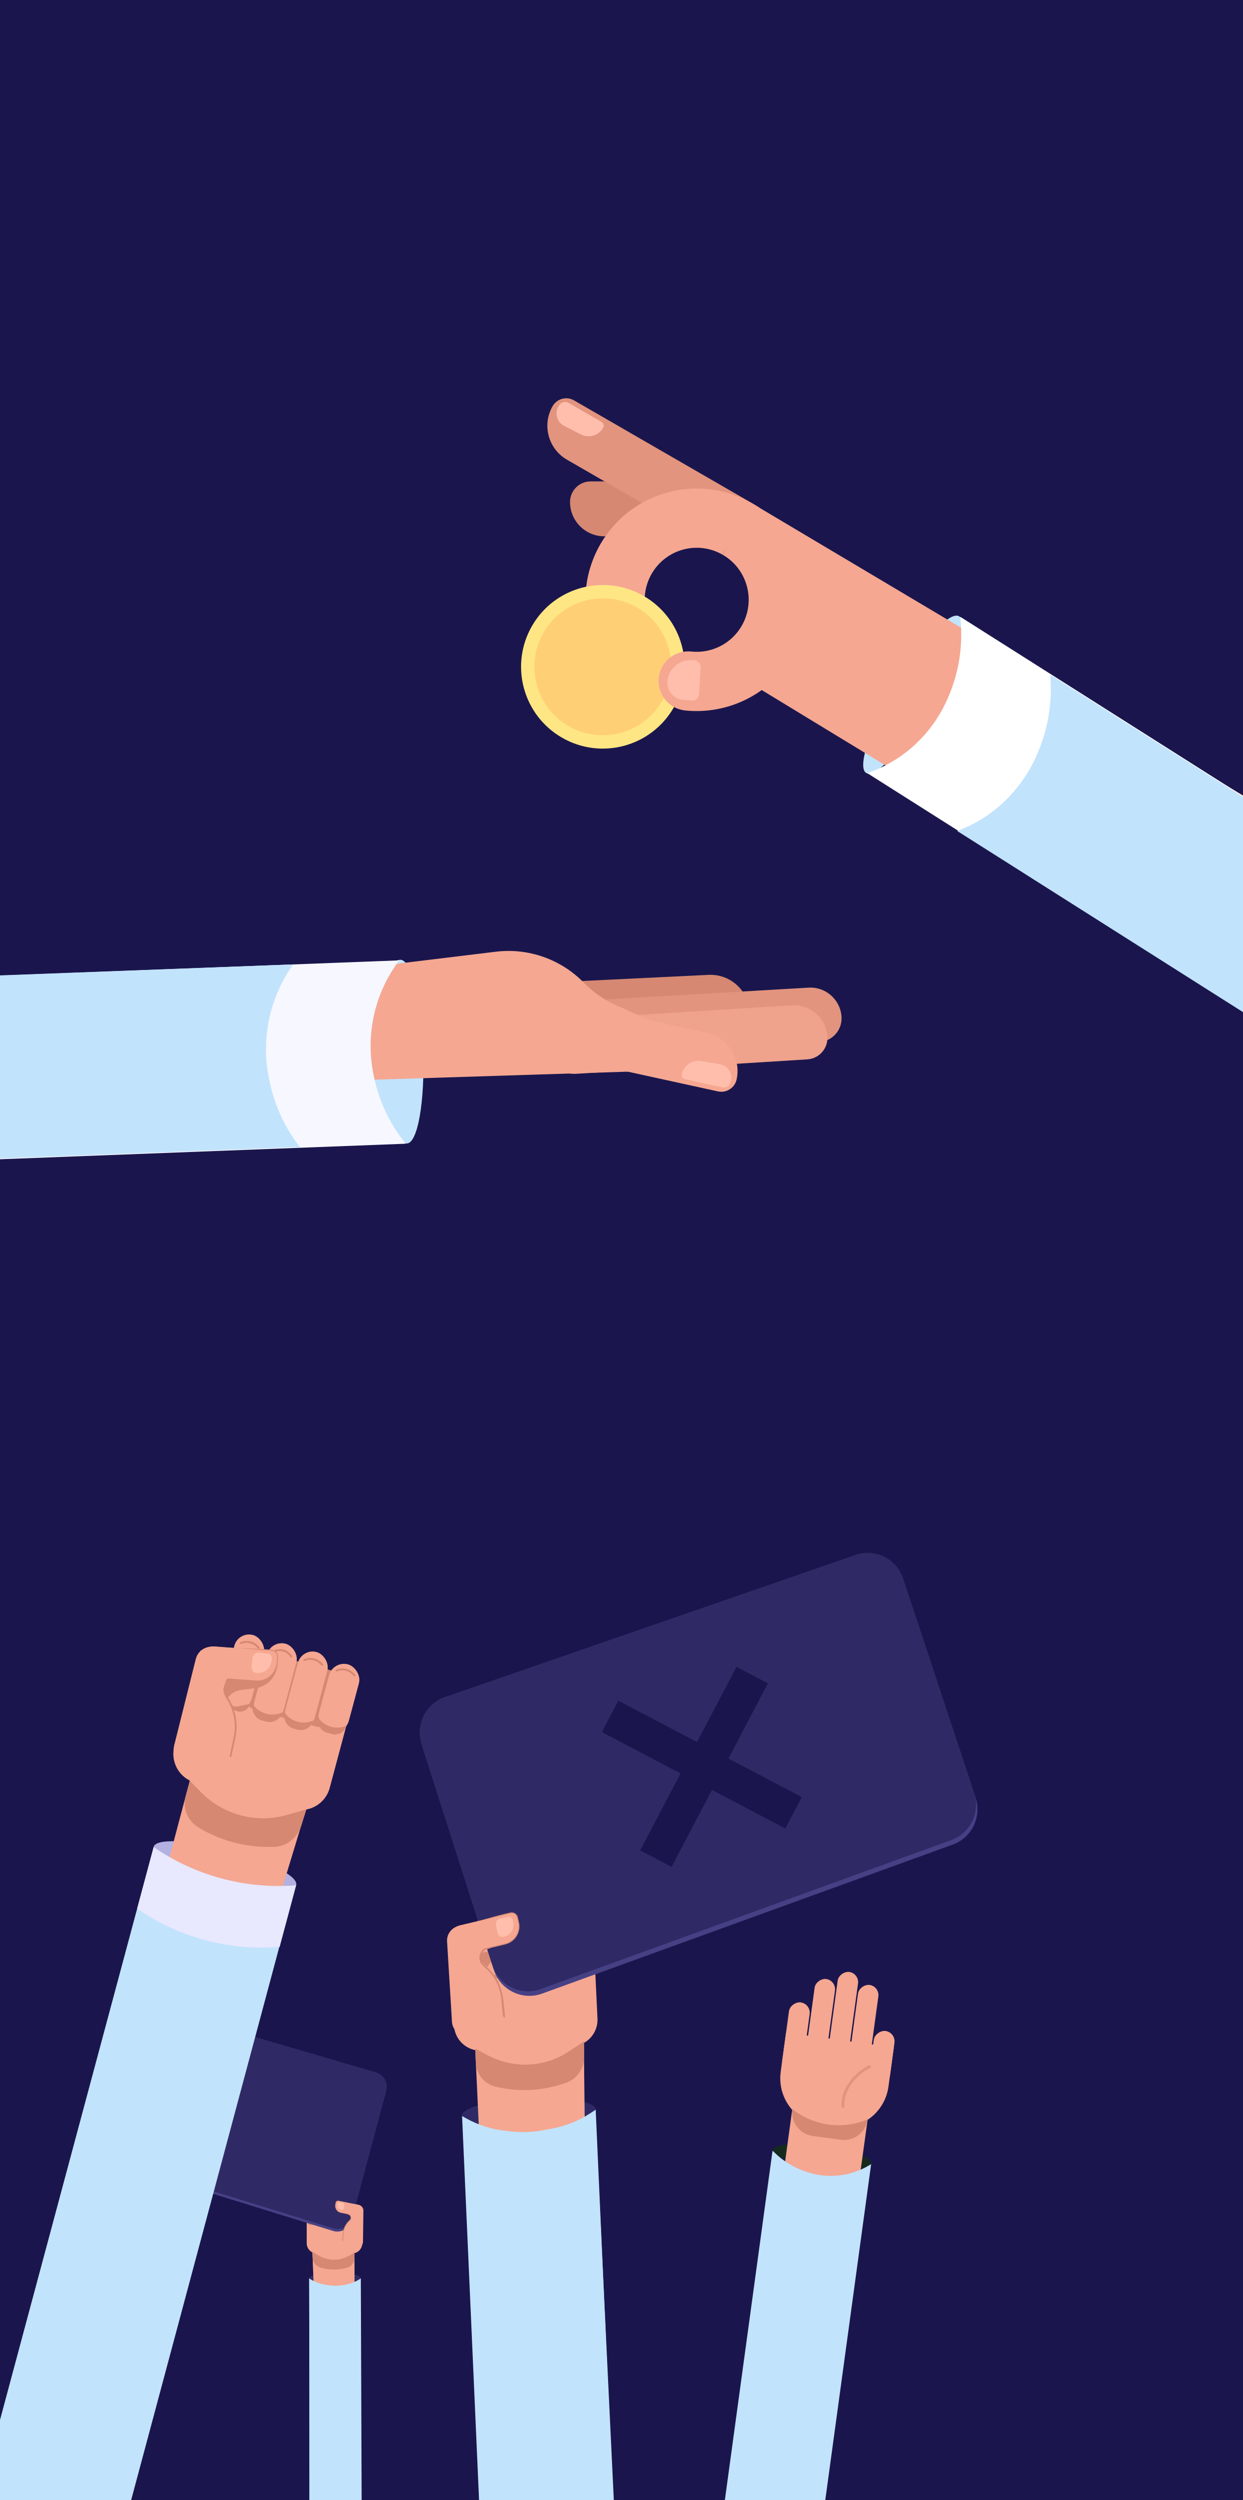 <svg width="385" height="774" viewBox="0 0 385 774" fill="none" xmlns="http://www.w3.org/2000/svg">
<rect x="0" y="0" width="385" height="774" fill="#808080" stroke="none"/>
<g clip-path="url(#clip0_2133_19220)">
<rect width="385" height="774" fill="#1A164D"/>
<ellipse cx="103.67" cy="705.466" rx="7.893" ry="1.733" fill="#2F2A65"/>
<path d="M95.002 683.87H112.149L112.21 694.486C112.22 696.249 110.794 697.683 109.031 697.683H98.181C96.425 697.683 95.002 696.26 95.002 694.504V683.87Z" fill="#F5A791"/>
<path d="M95.002 682.317H107.635L107.664 685.329C107.681 687.096 106.253 688.538 104.485 688.538H98.181C96.425 688.538 95.002 687.114 95.002 685.359V682.317Z" fill="#D68873"/>
<path d="M97.616 720.403L96.699 693.003L103.022 694.114L109.669 694.114L109.615 720.403L97.616 720.403Z" fill="#F5A791"/>
<rect x="98.497" y="689.262" width="8.432" height="3.253" rx="1.627" transform="rotate(-90 98.497 689.262)" fill="#F5A791"/>
<path d="M110.589 696.038C109.668 696.038 108.922 695.292 108.922 694.371L108.922 684.869C108.922 683.905 109.703 683.123 110.667 683.123C111.643 683.123 112.429 683.922 112.413 684.898L112.256 694.399C112.241 695.308 111.499 696.038 110.589 696.038Z" fill="#F5A791"/>
<path d="M107.302 696.95C106.649 696.95 106.119 696.42 106.119 695.767L106.119 692.495C106.119 689.744 107.864 687.296 110.465 686.4C110.949 686.233 111.441 686.633 111.376 687.141L110.35 695.13C110.216 696.17 109.33 696.95 108.281 696.95L107.302 696.95Z" fill="#F5A791"/>
<rect x="101.924" y="689.262" width="8.432" height="3.253" rx="1.627" transform="rotate(-90 101.924 689.262)" fill="#F5A791"/>
<rect x="105.54" y="689.057" width="8.228" height="3.253" rx="1.627" transform="rotate(-90 105.54 689.057)" fill="#F5A791"/>
<rect x="94.88" y="688.673" width="7.44" height="3.307" rx="1.653" transform="rotate(-90 94.88 688.673)" fill="#F5A791"/>
<path d="M103.829 683.123L105.269 684.28C105.304 684.309 105.343 684.334 105.384 684.354L108.348 685.836C108.555 685.939 108.69 686.146 108.702 686.377L108.739 687.095C108.749 687.277 108.681 687.453 108.553 687.582L108.211 687.923C108.15 687.985 108.05 687.985 107.989 687.923L107.889 687.737C107.678 687.34 107.335 687.03 106.919 686.86L105.472 686.269C104.231 685.761 103.536 684.432 103.829 683.123Z" fill="#D68873"/>
<path d="M106.125 694.039L106.238 691.916C106.318 690.419 106.992 689.016 108.112 688.019L108.189 687.95C108.938 687.283 108.6 686.047 107.615 685.854L105.592 685.459C104.466 685.239 103.729 684.15 103.943 683.022L104.055 682.432C104.121 682.088 104.451 681.86 104.795 681.923C107.346 682.389 107.886 682.683 110.769 683.178" stroke="#D68873" stroke-width="0.193"/>
<path d="M104.053 682.444C104.119 682.095 104.455 681.866 104.804 681.933L108.312 682.6L110.827 683.078C111.724 683.248 112.313 684.114 112.142 685.011C111.972 685.908 111.106 686.497 110.209 686.326L105.604 685.451C104.473 685.236 103.73 684.144 103.945 683.012L104.053 682.444Z" fill="#F5A791"/>
<path d="M106.434 684.155C106.381 684.485 106.071 684.71 105.741 684.658C104.944 684.532 104.4 683.783 104.526 682.985L104.567 682.728C104.608 682.469 104.851 682.292 105.11 682.333L106.044 682.481C106.397 682.537 106.637 682.868 106.582 683.221L106.434 684.155Z" fill="#FFBEAC"/>
<path d="M95.81 705.462L96.495 705.867C97.89 706.691 99.434 707.23 101.039 707.451L102.231 707.615C103.364 707.771 104.514 707.767 105.647 707.602L106.444 707.487C108.13 707.242 109.746 706.647 111.188 705.741L111.56 705.507L111.586 777.278H95.81V705.462Z" fill="#C2E3FC"/>
<path d="M96.811 697.367L98.693 698.488C101.619 700.232 105.264 700.239 108.197 698.507L109.644 697.652L109.664 699.284C109.682 700.636 108.796 701.834 107.498 702.214C104.964 702.957 102.274 702.987 99.723 702.3L99.252 702.173C97.92 701.814 96.972 700.637 96.904 699.259L96.811 697.367Z" fill="#D68873"/>
<path d="M101.997 688.02L102.023 688.041C102.967 688.79 104.305 688.781 105.239 688.02C105.239 688.789 104.616 689.412 103.847 689.412H103.389C102.62 689.412 101.997 688.789 101.997 688.02Z" fill="#D68873"/>
<path d="M98.561 687.984L98.587 688.005C99.506 688.751 100.825 688.743 101.734 687.984C101.734 688.754 101.11 689.378 100.34 689.378H99.955C99.186 689.378 98.561 688.754 98.561 687.984Z" fill="#D68873"/>
<path d="M101.162 681.994L101.117 681.962C100.537 681.549 99.756 681.562 99.19 681.994" stroke="#D68873" stroke-width="0.205" stroke-linecap="round"/>
<path d="M97.545 682.185L97.5 682.153C96.92 681.74 96.139 681.753 95.573 682.185" stroke="#D68873" stroke-width="0.205" stroke-linecap="round"/>
<path d="M102.617 681.994L102.768 681.879C103.246 681.514 103.903 681.498 104.398 681.837" stroke="#D68873" stroke-width="0.205" stroke-linecap="round"/>
<path d="M108.205 681.994L108.16 681.962C107.58 681.549 106.799 681.562 106.233 681.994" stroke="#D68873" stroke-width="0.205" stroke-linecap="round"/>
<path d="M94.997 687.622L95.023 687.642C95.926 688.321 97.171 688.313 98.065 687.622C98.065 688.312 97.506 688.871 96.817 688.871H96.246C95.556 688.871 94.997 688.312 94.997 687.622Z" fill="#D68873"/>
<path d="M105.541 688.012L106.753 688.627C107.066 688.786 107.445 688.726 107.695 688.48L107.646 688.57C107.344 689.122 106.642 689.31 106.105 688.982C105.852 688.828 105.671 688.577 105.605 688.288L105.541 688.012Z" fill="#D68873"/>
<path d="M39.35 626.459C40.009 624.098 42.446 622.707 44.814 623.342L116.261 642.486C118.646 643.125 120.061 645.577 119.422 647.962L108.804 687.591C108.147 690.041 105.586 691.455 103.163 690.706L32.076 668.712C29.763 667.996 28.44 665.571 29.09 663.239L39.35 626.459Z" fill="#464085"/>
<path d="M40.024 623.943C40.693 621.542 43.197 620.151 45.589 620.852L116.588 641.666C118.919 642.349 120.278 644.768 119.649 647.113L109.004 686.843C108.347 689.293 105.786 690.707 103.363 689.957L32.274 667.963C29.962 667.247 28.639 664.823 29.288 662.492L40.024 623.943Z" fill="#2F2A65"/>
<ellipse cx="103.736" cy="705.376" rx="8.028" ry="1.763" transform="rotate(-0.192 103.736 705.376)" fill="#2F2A65"/>
<path d="M108.665 687.216C109.089 685.986 107.976 685.549 107.366 685.485L110.283 684.685L110.669 685.876C109.824 686.835 108.241 688.447 108.665 687.216Z" fill="#F5A791"/>
<path d="M97.628 720.588L96.602 692.724L103.036 693.833L109.797 693.81L109.831 720.548L97.628 720.588Z" fill="#F5A791"/>
<path d="M110.739 695.763C109.803 695.766 109.041 695.01 109.038 694.073L109.006 684.409C109.003 683.429 109.795 682.631 110.775 682.628C111.767 682.624 112.569 683.435 112.556 684.426L112.429 694.09C112.417 695.015 111.665 695.76 110.739 695.763Z" fill="#F5A791"/>
<path d="M107.402 696.703C106.737 696.705 106.196 696.168 106.194 695.503L106.183 692.176C106.174 689.378 107.94 686.883 110.582 685.962C111.074 685.79 111.576 686.196 111.511 686.713L110.495 694.841C110.362 695.9 109.464 696.696 108.397 696.699L107.402 696.703Z" fill="#F5A791"/>
<path d="M106.193 693.745L106.3 691.586C106.376 690.063 107.057 688.633 108.193 687.615L108.271 687.545C109.03 686.864 108.682 685.608 107.68 685.416L105.621 685.021C104.475 684.801 103.721 683.696 103.935 682.548L104.048 681.948C104.113 681.598 104.448 681.364 104.799 681.427C107.395 681.893 107.944 682.189 110.879 682.683" stroke="#D68873" stroke-width="0.196"/>
<path d="M104.047 681.961C104.113 681.606 104.454 681.372 104.809 681.438L108.379 682.105L110.939 682.582C111.852 682.753 112.454 683.631 112.283 684.544C112.113 685.457 111.235 686.059 110.322 685.888L105.635 685.014C104.484 684.799 103.724 683.691 103.939 682.539L104.047 681.961Z" fill="#F5A791"/>
<path d="M106.472 683.692C106.42 684.027 106.106 684.257 105.77 684.205C104.958 684.08 104.402 683.32 104.528 682.508L104.569 682.247C104.609 681.983 104.856 681.802 105.12 681.843L106.071 681.991C106.429 682.046 106.675 682.382 106.619 682.741L106.472 683.692Z" fill="#FFBEAC"/>
<path d="M95.741 705.399L96.44 705.809C97.861 706.642 99.434 707.184 101.066 707.403L102.279 707.566C103.433 707.721 104.602 707.713 105.753 707.542L106.564 707.422C108.278 707.167 109.919 706.557 111.383 705.63L111.76 705.39L112.031 778.386L95.986 778.439L95.741 705.399Z" fill="#C2E3FC"/>
<path d="M96.731 697.161L98.648 698.296C101.63 700.059 105.337 700.054 108.314 698.282L109.782 697.408L109.809 699.067C109.831 700.442 108.934 701.664 107.616 702.055C105.041 702.819 102.305 702.859 99.709 702.169L99.229 702.041C97.873 701.681 96.905 700.487 96.831 699.086L96.731 697.161Z" fill="#D68873"/>
<ellipse cx="20.415" cy="4.483" rx="20.415" ry="4.483" transform="matrix(-0.999 0.048 0.048 0.999 184.205 648.864)" fill="#2F2A65"/>
<path d="M183.744 597.457L139.449 599.58L140.605 627.013C140.797 631.568 144.659 635.097 149.213 634.878L177.243 633.535C181.778 633.317 185.279 629.464 185.061 624.929L183.744 597.457Z" fill="#F5A791"/>
<path d="M183.552 593.445L150.915 595.009L151.214 602.793C151.39 607.361 155.258 610.908 159.823 610.689L176.11 609.909C180.646 609.691 184.146 605.838 183.929 601.303L183.552 593.445Z" fill="#D68873"/>
<path d="M181.518 692.158L180.493 621.26L164.298 624.913L147.125 625.737L150.521 693.644L181.518 692.158Z" fill="#F5A791"/>
<rect width="21.809" height="8.414" rx="4.207" transform="matrix(-0.048 -0.999 -0.999 0.048 175.384 611.82)" fill="#F5A791"/>
<path d="M144.986 630.821C147.364 630.707 149.2 628.687 149.086 626.308L147.909 601.761C147.789 599.271 145.674 597.349 143.183 597.468C140.664 597.589 138.732 599.751 138.895 602.268L140.477 626.792C140.628 629.141 142.635 630.934 144.986 630.821Z" fill="#F5A791"/>
<path d="M153.589 632.77C155.277 632.689 156.58 631.255 156.499 629.567L156.094 621.115C155.753 614.009 150.941 607.902 144.113 605.908C142.84 605.536 141.62 606.631 141.851 607.936L145.491 628.446C145.965 631.118 148.351 633.021 151.061 632.891L153.589 632.77Z" fill="#F5A791"/>
<rect width="21.809" height="8.414" rx="4.207" transform="matrix(-0.048 -0.999 -0.999 0.048 166.532 612.244)" fill="#F5A791"/>
<rect width="21.279" height="8.414" rx="4.207" transform="matrix(-0.048 -0.999 -0.999 0.048 157.164 612.163)" fill="#F5A791"/>
<rect width="19.241" height="8.552" rx="4.276" transform="matrix(-0.048 -0.999 -0.999 0.048 184.655 609.85)" fill="#F5A791"/>
<path d="M160.849 596.621L157.273 599.788C157.185 599.867 157.088 599.936 156.985 599.993L149.512 604.189C148.99 604.481 148.666 605.032 148.664 605.63L148.656 607.491C148.654 607.96 148.851 608.408 149.198 608.723L150.124 609.564C150.29 609.715 150.546 609.703 150.697 609.537L150.931 609.043C151.428 607.992 152.277 607.149 153.33 606.658L156.994 604.951C160.138 603.486 161.767 599.967 160.849 596.621Z" fill="#D68873"/>
<path d="M156.268 625.104L155.714 619.634C155.323 615.777 153.406 612.235 150.39 609.798L150.183 609.63C148.165 608 148.887 604.764 151.406 604.145L156.583 602.874C159.466 602.166 161.235 599.261 160.542 596.375L160.179 594.865C159.967 593.984 159.085 593.435 158.203 593.64C151.672 595.16 150.315 595.985 142.926 597.621" stroke="#D68873" stroke-width="0.498"/>
<path d="M160.187 594.893C159.973 594.001 159.076 593.452 158.184 593.666L149.203 595.824L142.766 597.371C140.469 597.922 139.055 600.231 139.607 602.527C140.159 604.823 142.467 606.238 144.764 605.686L156.551 602.854C159.448 602.158 161.232 599.245 160.536 596.348L160.187 594.893Z" fill="#F5A791"/>
<path d="M154.248 599.609C154.424 600.455 155.252 600.999 156.098 600.823C158.143 600.398 159.456 598.395 159.031 596.351L158.894 595.692C158.756 595.028 158.105 594.601 157.441 594.739L155.046 595.237C154.142 595.425 153.562 596.31 153.75 597.214L154.248 599.609Z" fill="#FFBEAC"/>
<path d="M184.334 653.337L182.613 654.468C179.113 656.77 175.189 658.351 171.072 659.121L168.013 659.693C165.104 660.236 162.132 660.368 159.186 660.084L157.111 659.884C152.726 659.461 148.478 658.125 144.64 655.961L143.65 655.402L152.473 840.816L193.229 838.862L184.334 653.337Z" fill="#C2E3FC"/>
<path d="M180.742 632.548L176.02 635.679C168.677 640.546 159.262 641.015 151.471 636.903L147.628 634.874L147.776 639.092C147.9 642.587 150.335 645.572 153.735 646.394C160.374 648 167.328 647.743 173.831 645.652L175.032 645.266C178.428 644.174 180.733 641.016 180.737 637.448L180.742 632.548Z" fill="#D68873"/>
<path d="M166.188 609.044L166.122 609.101C163.777 611.153 160.32 611.296 157.812 609.445C157.908 611.431 159.594 612.963 161.58 612.868L162.765 612.811C164.75 612.716 166.283 611.029 166.188 609.044Z" fill="#D68873"/>
<path d="M175.06 608.526L174.997 608.582C172.715 610.625 169.307 610.766 166.864 608.919C166.959 610.908 168.648 612.443 170.637 612.347L171.631 612.3C173.62 612.204 175.155 610.515 175.06 608.526Z" fill="#D68873"/>
<path d="M167.6 593.374L167.712 593.286C169.159 592.147 171.179 592.084 172.694 593.13" stroke="#D68873" stroke-width="0.531" stroke-linecap="round"/>
<path d="M176.967 593.418L177.079 593.33C178.526 592.191 180.546 592.128 182.062 593.174" stroke="#D68873" stroke-width="0.531" stroke-linecap="round"/>
<path d="M163.843 593.554L163.437 593.274C162.159 592.392 160.458 592.431 159.221 593.37" stroke="#D68873" stroke-width="0.531" stroke-linecap="round"/>
<path d="M149.404 594.246L149.517 594.158C150.964 593.02 152.984 592.957 154.499 594.002" stroke="#D68873" stroke-width="0.531" stroke-linecap="round"/>
<path d="M184.223 607.15L184.158 607.203C181.91 609.07 178.692 609.203 176.297 607.53C176.382 609.311 177.895 610.686 179.677 610.601L181.152 610.53C182.933 610.444 184.308 608.931 184.223 607.15Z" fill="#D68873"/>
<path d="M157.032 609.462L153.978 611.2C153.189 611.65 152.201 611.544 151.525 610.938L151.663 611.164C152.511 612.553 154.348 612.951 155.695 612.039C156.331 611.608 156.766 610.939 156.902 610.183L157.032 609.462Z" fill="#D68873"/>
<path d="M281.216 493.359C279.222 487.34 272.753 484.049 266.714 485.982L138.573 526.987C132.491 528.934 129.138 535.443 131.084 541.526L152.956 609.873C154.955 616.121 161.746 619.457 167.912 617.22L295.125 571.078C301.01 568.944 304.128 562.513 302.159 556.57L281.216 493.359Z" fill="#464085"/>
<path d="M279.731 488.713C277.706 482.592 271.065 479.309 264.972 481.417L137.791 525.416C131.855 527.47 128.644 533.886 130.558 539.869L152.511 608.471C154.511 614.719 161.301 618.054 167.468 615.817L294.684 569.674C300.568 567.54 303.686 561.113 301.72 555.171L279.731 488.713Z" fill="#2F2A65"/>
<ellipse cx="20.763" cy="4.559" rx="20.763" ry="4.559" transform="matrix(-0.999 0.045 0.045 0.999 184.389 648.619)" fill="#2F2A65"/>
<path d="M148.861 607.796C147.614 604.67 150.435 603.404 152.001 603.162L144.367 601.457L143.517 604.581C145.818 606.955 150.108 610.922 148.861 607.796Z" fill="#F5A791"/>
<path d="M181.508 692.641L180.707 620.53L164.223 624.191L146.754 624.97L149.977 694.047L181.508 692.641Z" fill="#F5A791"/>
<path d="M144.57 630.134C146.989 630.026 148.863 627.978 148.755 625.558L147.642 600.588C147.529 598.055 145.384 596.093 142.85 596.206C140.288 596.32 138.316 598.512 138.472 601.073L139.998 626.021C140.144 628.41 142.179 630.241 144.57 630.134Z" fill="#F5A791"/>
<path d="M153.306 632.146C155.023 632.069 156.353 630.615 156.276 628.898L155.893 620.3C155.571 613.072 150.698 606.844 143.76 604.793C142.466 604.411 141.222 605.52 141.453 606.848L145.085 627.72C145.558 630.439 147.977 632.383 150.735 632.26L153.306 632.146Z" fill="#F5A791"/>
<path d="M156.056 624.358L155.511 618.793C155.126 614.868 153.189 611.26 150.13 608.771L149.919 608.599C147.873 606.934 148.618 603.646 151.182 603.025L156.451 601.75C159.386 601.039 161.195 598.091 160.5 595.153L160.136 593.616C159.924 592.72 159.029 592.158 158.131 592.364C151.483 593.888 150.1 594.722 142.58 596.361" stroke="#D68873" stroke-width="0.507"/>
<path d="M160.145 593.645C159.93 592.737 159.02 592.176 158.112 592.391L148.971 594.554L142.418 596.106C140.081 596.659 138.635 599.002 139.188 601.339C139.742 603.677 142.085 605.123 144.422 604.569L156.42 601.729C159.369 601.031 161.194 598.075 160.496 595.126L160.145 593.645Z" fill="#F5A791"/>
<path d="M154.091 598.421C154.267 599.283 155.108 599.838 155.969 599.662C158.05 599.237 159.393 597.205 158.967 595.124L158.83 594.453C158.692 593.777 158.032 593.341 157.356 593.479L154.918 593.977C153.998 594.165 153.405 595.064 153.593 595.983L154.091 598.421Z" fill="#FFBEAC"/>
<path d="M184.506 653.168L182.751 654.313C179.184 656.642 175.188 658.237 170.998 659.005L167.885 659.576C164.924 660.119 161.902 660.243 158.907 659.944L156.797 659.734C152.338 659.289 148.022 657.915 144.127 655.701L143.122 655.13L151.463 843.735L192.92 841.886L184.506 653.168Z" fill="#C2E3FC"/>
<path d="M180.922 632.013L176.108 635.181C168.623 640.106 159.047 640.552 151.137 636.343L147.235 634.266L147.372 638.556C147.485 642.111 149.953 645.156 153.407 646.004C160.154 647.659 167.227 647.422 173.848 645.317L175.071 644.929C178.529 643.83 180.884 640.626 180.9 636.997L180.922 632.013Z" fill="#D68873"/>
<ellipse cx="22.848" cy="5.017" rx="22.848" ry="5.017" transform="matrix(-0.966 -0.259 -0.259 0.966 93.042 578.769)" fill="#B2B1E1"/>
<path d="M110.087 523.814L62.145 510.968L54.02 540.604C52.671 545.525 55.584 550.604 60.512 551.925L90.85 560.054C95.759 561.369 100.804 558.456 102.12 553.548L110.087 523.814Z" fill="#F5A791"/>
<path d="M111.251 519.471L75.928 510.007L73.591 518.406C72.221 523.335 75.133 528.436 80.075 529.76L97.703 534.483C102.611 535.798 107.657 532.885 108.972 527.977L111.251 519.471Z" fill="#D68873"/>
<path d="M75.411 624.003L98.503 548.078L79.993 546.448L61.406 541.468L41.862 615.014L75.411 624.003Z" fill="#F5A791"/>
<rect width="24.409" height="9.417" rx="4.709" transform="matrix(0.259 -0.966 -0.966 -0.259 96.277 536.273)" fill="#F5A791"/>
<path d="M57.391 546.158C59.965 546.848 62.611 545.32 63.301 542.746L70.42 516.178C71.142 513.483 69.542 510.712 66.847 509.99C64.12 509.259 61.324 510.905 60.638 513.643L53.959 540.326C53.319 542.881 54.847 545.477 57.391 546.158Z" fill="#F5A791"/>
<path d="M65.897 551.17C67.724 551.66 69.602 550.576 70.092 548.748L72.543 539.601C74.603 531.91 71.558 523.758 64.959 519.303C63.729 518.473 62.054 519.224 61.856 520.694L58.74 543.798C58.334 546.808 60.227 549.651 63.161 550.437L65.897 551.17Z" fill="#F5A791"/>
<rect width="24.409" height="9.417" rx="4.709" transform="matrix(0.259 -0.966 -0.966 -0.259 86.696 533.706)" fill="#F5A791"/>
<rect width="23.816" height="9.417" rx="4.709" transform="matrix(0.259 -0.966 -0.966 -0.259 76.737 530.423)" fill="#F5A791"/>
<rect width="21.535" height="9.572" rx="4.786" transform="matrix(0.259 -0.966 -0.966 -0.259 106.831 537.335)" fill="#F5A791"/>
<path d="M85.967 515.114L81.075 517.27C80.954 517.323 80.827 517.363 80.698 517.39L71.3 519.313C70.644 519.447 70.112 519.923 69.905 520.56L69.262 522.541C69.1 523.04 69.157 523.585 69.419 524.04L70.119 525.251C70.245 525.469 70.522 525.543 70.74 525.418L71.157 524.971C72.046 524.021 73.238 523.411 74.529 523.247L79.016 522.678C82.867 522.189 85.804 518.993 85.967 515.114Z" fill="#D68873"/>
<path d="M71.369 543.913L72.644 537.893C73.543 533.648 72.708 529.219 70.325 525.592L70.16 525.342C68.566 522.916 70.439 519.713 73.335 519.913L79.287 520.324C82.602 520.552 85.479 518.06 85.724 514.746L85.852 513.012C85.927 512.002 85.175 511.115 84.165 511.033C76.683 510.426 74.956 510.843 66.522 510.065" stroke="#D68873" stroke-width="0.558"/>
<path d="M85.851 513.046C85.927 512.022 85.158 511.13 84.135 511.054L73.826 510.291L66.436 509.744C63.8 509.549 61.505 511.527 61.309 514.163C61.114 516.799 63.093 519.094 65.729 519.289L79.26 520.291C82.586 520.537 85.481 518.041 85.727 514.716L85.851 513.046Z" fill="#F5A791"/>
<path d="M77.912 516.047C77.811 517.009 78.508 517.871 79.47 517.972C81.795 518.216 83.877 516.53 84.122 514.205L84.201 513.456C84.28 512.701 83.732 512.024 82.977 511.945L80.254 511.659C79.226 511.551 78.306 512.296 78.198 513.323L77.912 516.047Z" fill="#FFBEAC"/>
<path d="M91.654 583.581L89.433 584.2C84.917 585.46 80.196 585.807 75.544 585.223L72.088 584.789C68.802 584.376 65.59 583.503 62.546 582.195L60.403 581.274C55.872 579.328 51.8 576.454 48.447 572.838L47.582 571.905L-6.261 772.56L37.85 784.38L91.654 583.581Z" fill="#C2E3FC"/>
<path d="M94.917 560.196L88.815 561.922C79.327 564.606 69.132 561.895 62.23 554.853L58.825 551.38L57.544 555.926C56.483 559.694 58.062 563.707 61.405 565.743C67.935 569.719 75.435 571.818 83.08 571.807L84.492 571.805C88.485 571.8 92.019 569.219 93.24 565.418L94.917 560.196Z" fill="#D68873"/>
<path d="M87.42 530.176L87.331 530.215C84.131 531.602 80.397 530.576 78.355 527.748C77.779 529.897 79.055 532.106 81.204 532.681L82.486 533.025C84.635 533.601 86.844 532.325 87.42 530.176Z" fill="#D68873"/>
<path d="M97.054 532.651L96.968 532.69C93.839 534.088 90.157 533.076 88.183 530.274C87.606 532.427 88.884 534.639 91.036 535.216L92.112 535.504C94.265 536.081 96.477 534.804 97.054 532.651Z" fill="#D68873"/>
<path d="M94.27 513.955L94.42 513.899C96.351 513.179 98.526 513.801 99.785 515.432" stroke="#D68873" stroke-width="0.594" stroke-linecap="round"/>
<path d="M104.24 517.197L104.39 517.141C106.321 516.421 108.496 517.043 109.755 518.674" stroke="#D68873" stroke-width="0.594" stroke-linecap="round"/>
<path d="M90.204 512.865L89.867 512.428C88.805 511.052 86.979 510.513 85.34 511.092" stroke="#D68873" stroke-width="0.594" stroke-linecap="round"/>
<path d="M74.577 508.678L74.727 508.622C76.658 507.903 78.832 508.524 80.091 510.156" stroke="#D68873" stroke-width="0.594" stroke-linecap="round"/>
<path d="M107.29 534.309L107.203 534.344C104.17 535.567 100.694 534.612 98.712 532.011C98.195 533.939 99.339 535.921 101.267 536.437L102.863 536.865C104.791 537.382 106.773 536.237 107.29 534.309Z" fill="#D68873"/>
<path d="M77.518 527.499L73.669 528.311C72.675 528.52 71.657 528.07 71.143 527.194L71.213 527.482C71.644 529.252 73.466 530.303 75.213 529.79C76.038 529.548 76.73 528.983 77.133 528.224L77.518 527.499Z" fill="#D68873"/>
<path d="M91.728 583.69L91.292 583.722C75.799 584.854 60.384 580.671 47.588 571.863L42.474 590.95C55.269 599.758 70.685 603.941 86.177 602.809L86.613 602.777L91.728 583.69Z" fill="#E8E8FF"/>
<ellipse cx="254.641" cy="667.749" rx="15.438" ry="3.39" transform="rotate(7.775 254.641 667.749)" fill="#16291F"/>
<path d="M238.863 700.812L246.935 641.695L256.295 651.298L269.177 653.057L262.116 703.987L238.863 700.812Z" fill="#F5A791"/>
<rect x="249.85" y="633.46" width="21.384" height="6.363" rx="3.181" transform="rotate(-82.225 249.85 633.46)" fill="#F5A791"/>
<rect x="256.101" y="637.788" width="27.955" height="6.363" rx="3.181" transform="rotate(-82.225 256.101 637.788)" fill="#F5A791"/>
<rect x="262.467" y="641.289" width="27.434" height="6.363" rx="3.181" transform="rotate(-82.225 262.467 641.289)" fill="#F5A791"/>
<rect x="268.846" y="644.687" width="16.481" height="6.467" rx="3.234" transform="rotate(-82.225 268.846 644.687)" fill="#F5A791"/>
<rect x="241.8" y="641.521" width="22.218" height="6.467" rx="3.234" transform="rotate(-82.225 241.8 641.521)" fill="#F5A791"/>
<path d="M239.285 665.851L239.828 666.384C242.67 669.168 246.127 671.246 249.919 672.45L250.278 672.564C252.889 673.393 255.626 673.754 258.363 673.631C262.237 673.457 266.006 672.318 269.328 670.316L269.819 670.02L249.326 820.112L218.792 815.943L239.285 665.851Z" fill="#C2E3FC"/>
<path d="M243.466 629.323L276.848 633.881L275.194 645.995C274.089 654.088 266.633 659.753 258.539 658.648L254.465 658.092C246.372 656.987 240.707 649.53 241.812 641.437L243.466 629.323Z" fill="#F5A791"/>
<path d="M269.316 639.829C266.42 641.263 260.726 645.741 261.121 652.182" stroke="#E2947E" stroke-width="0.896" stroke-linecap="round"/>
<path d="M245.397 652.955L245.61 653.121C252.203 658.257 261.064 659.415 268.755 656.144C268.202 660.197 264.468 663.033 260.415 662.48L251.734 661.295C247.681 660.741 244.844 657.007 245.397 652.955Z" fill="#D68873"/>
<ellipse cx="28.218" cy="6.109" rx="28.218" ry="6.109" transform="matrix(-0.511 0.859 0.845 0.535 291.939 187.553)" fill="#C2E3FC"/>
<path d="M504.912 317.577L232.045 155.31L244.793 189.198L232.045 211.279L479.415 361.74L504.912 317.577Z" fill="#F5A791"/>
<path d="M297.43 190.961L297.544 192.285C298.18 199.64 297.14 207.023 294.505 213.851L294.255 214.499C292.45 219.177 289.86 223.487 286.602 227.236C281.966 232.57 276.099 236.626 269.526 239.043L268.632 239.372L499.219 385.458L528.017 337.047L297.43 190.961Z" fill="white"/>
<path d="M325.289 208.883L325.361 209.975C325.85 217.375 324.704 224.772 322.008 231.614L321.753 232.262C319.932 236.882 317.369 241.15 314.169 244.889C309.549 250.286 303.716 254.448 297.162 257.022L296.498 257.283L517.104 397.045L545.895 348.646L325.289 208.883Z" fill="#C2E3FC"/>
<path d="M223.936 157.544C223.936 152.85 220.13 149.045 215.437 149.045H182.936C179.414 149.045 176.559 151.9 176.559 155.423C176.559 161.288 181.314 166.043 187.179 166.043H215.437C220.13 166.043 223.936 162.238 223.936 157.544Z" fill="#D68873"/>
<path d="M237.494 168.235C239.841 164.17 238.448 158.972 234.383 156.625L177.809 123.962C175.483 122.619 172.509 123.416 171.166 125.742C167.815 131.546 169.804 138.968 175.608 142.319L225.884 171.346C229.949 173.693 235.147 172.3 237.494 168.235Z" fill="#E2947E"/>
<path d="M186.332 130.638C186.972 131.008 187.192 131.826 186.822 132.466C185.433 134.873 182.402 135.769 179.927 134.505L174.735 131.853C172.208 130.562 171.589 127.227 173.486 125.115C174.139 124.388 175.212 124.218 176.058 124.706L186.332 130.638Z" fill="#FFBEAC"/>
<path d="M201.843 177.646C206.29 169.943 216.139 167.304 223.841 171.751L233.011 155.868C216.537 146.357 195.471 152.001 185.96 168.476C178.938 180.638 180.186 195.285 187.91 205.935C190.884 210.034 196.617 210.947 200.717 207.974C204.817 205.001 205.73 199.267 202.756 195.167C199.126 190.162 198.57 183.314 201.843 177.646Z" fill="#F5A791"/>
<circle cx="25.325" cy="25.325" r="23.264" transform="matrix(-0.866 -0.5 -0.5 0.866 221.313 197.175)" fill="#FFCF76" stroke="#FFE684" stroke-width="4.123"/>
<path d="M245.618 202.919C255.129 186.445 249.485 165.38 233.011 155.869L223.841 171.751C231.543 176.198 234.182 186.047 229.735 193.749C226.463 199.417 220.254 202.36 214.104 201.719C209.067 201.194 204.558 204.851 204.033 209.888C203.508 214.926 207.165 219.435 212.202 219.96C225.288 221.324 238.596 215.081 245.618 202.919Z" fill="#F5A791"/>
<path d="M211.645 216.686C208.734 216.494 206.53 213.978 206.722 211.067C206.984 207.116 210.399 204.124 214.35 204.385L215.02 204.429C216.212 204.508 217.114 205.538 217.036 206.73L216.482 215.105C216.413 216.15 215.509 216.942 214.464 216.873L211.645 216.686Z" fill="#FFBEAC"/>
<path d="M156.668 313.38C156.895 318.069 160.881 321.685 165.569 321.457L227.564 318.446C230.246 318.316 232.315 316.035 232.185 313.353C231.86 306.659 226.169 301.495 219.475 301.821L164.744 304.479C160.056 304.707 156.44 308.692 156.668 313.38Z" fill="#D68873"/>
<path d="M161.978 327.952L253.75 322.612C257.798 322.376 260.888 318.904 260.653 314.856C260.343 309.532 255.776 305.467 250.452 305.777L160.99 310.982L161.978 327.952Z" fill="#E2947E"/>
<path d="M169.414 324.505C169.707 329.19 173.742 332.75 178.427 332.457L250.062 327.981C253.72 327.752 256.5 324.601 256.272 320.943C255.915 315.232 250.995 310.891 245.284 311.248L177.367 315.492C172.682 315.785 169.121 319.82 169.414 324.505Z" fill="#EFA28C"/>
<path d="M123.991 297.149C120.649 297.277 101.048 308.147 101.613 323.852C102.178 339.558 122.695 354.151 126.037 354.023C129.379 353.895 131.63 341.06 131.065 325.354C130.5 309.649 127.333 297.021 123.991 297.149Z" fill="#C2E3FC"/>
<path d="M-121.219 341.803L196.092 331.738L210.25 319.77L191.008 311.301C187.19 309.621 183.731 307.223 180.818 304.236C173.734 296.973 163.667 293.429 153.595 294.651L116.709 299.128L-160.143 309.699L-121.219 341.803Z" fill="#F5A791"/>
<path d="M125.69 354.097L124.936 353.128C120.42 347.325 117.301 340.557 115.822 333.349L115.682 332.666C114.674 327.755 114.514 322.706 115.21 317.737C116.205 310.627 118.926 303.865 123.134 298.042L123.649 297.33L-146.736 307.688L-144.695 364.454L125.69 354.097Z" fill="#F7F7FF"/>
<path d="M92.874 355.122L92.276 354.319C87.86 348.396 84.824 341.558 83.388 334.305L83.233 333.519C82.281 328.712 82.125 323.78 82.769 318.919C83.724 311.704 86.42 304.826 90.622 298.878L90.833 298.58L-167.848 308.278L-165.806 365.031L92.874 355.122Z" fill="#C2E3FC"/>
<path d="M152.071 313.811C151.067 318.396 153.97 322.927 158.555 323.931L222.37 337.902C224.993 338.476 227.586 336.815 228.16 334.192C229.593 327.645 225.448 321.175 218.901 319.742L162.191 307.326C157.605 306.323 153.074 309.226 152.071 313.811Z" fill="#F5A791"/>
<path d="M212.212 334.126C211.49 333.968 211.032 333.254 211.191 332.532C211.785 329.818 214.401 328.045 217.143 328.499L222.894 329.452C225.694 329.916 227.295 332.906 226.128 335.493C225.726 336.384 224.755 336.872 223.8 336.663L212.212 334.126Z" fill="#FFBEAC"/>
<path d="M232.991 518.609L203.144 575.434" stroke="#1A164D" stroke-width="11"/>
<path d="M245.794 561.243L188.968 531.396" stroke="#1A164D" stroke-width="11"/>
</g>
<defs>
<clipPath id="clip0_2133_19220">
<rect width="385" height="774" fill="white"/>
</clipPath>
</defs>
</svg>
